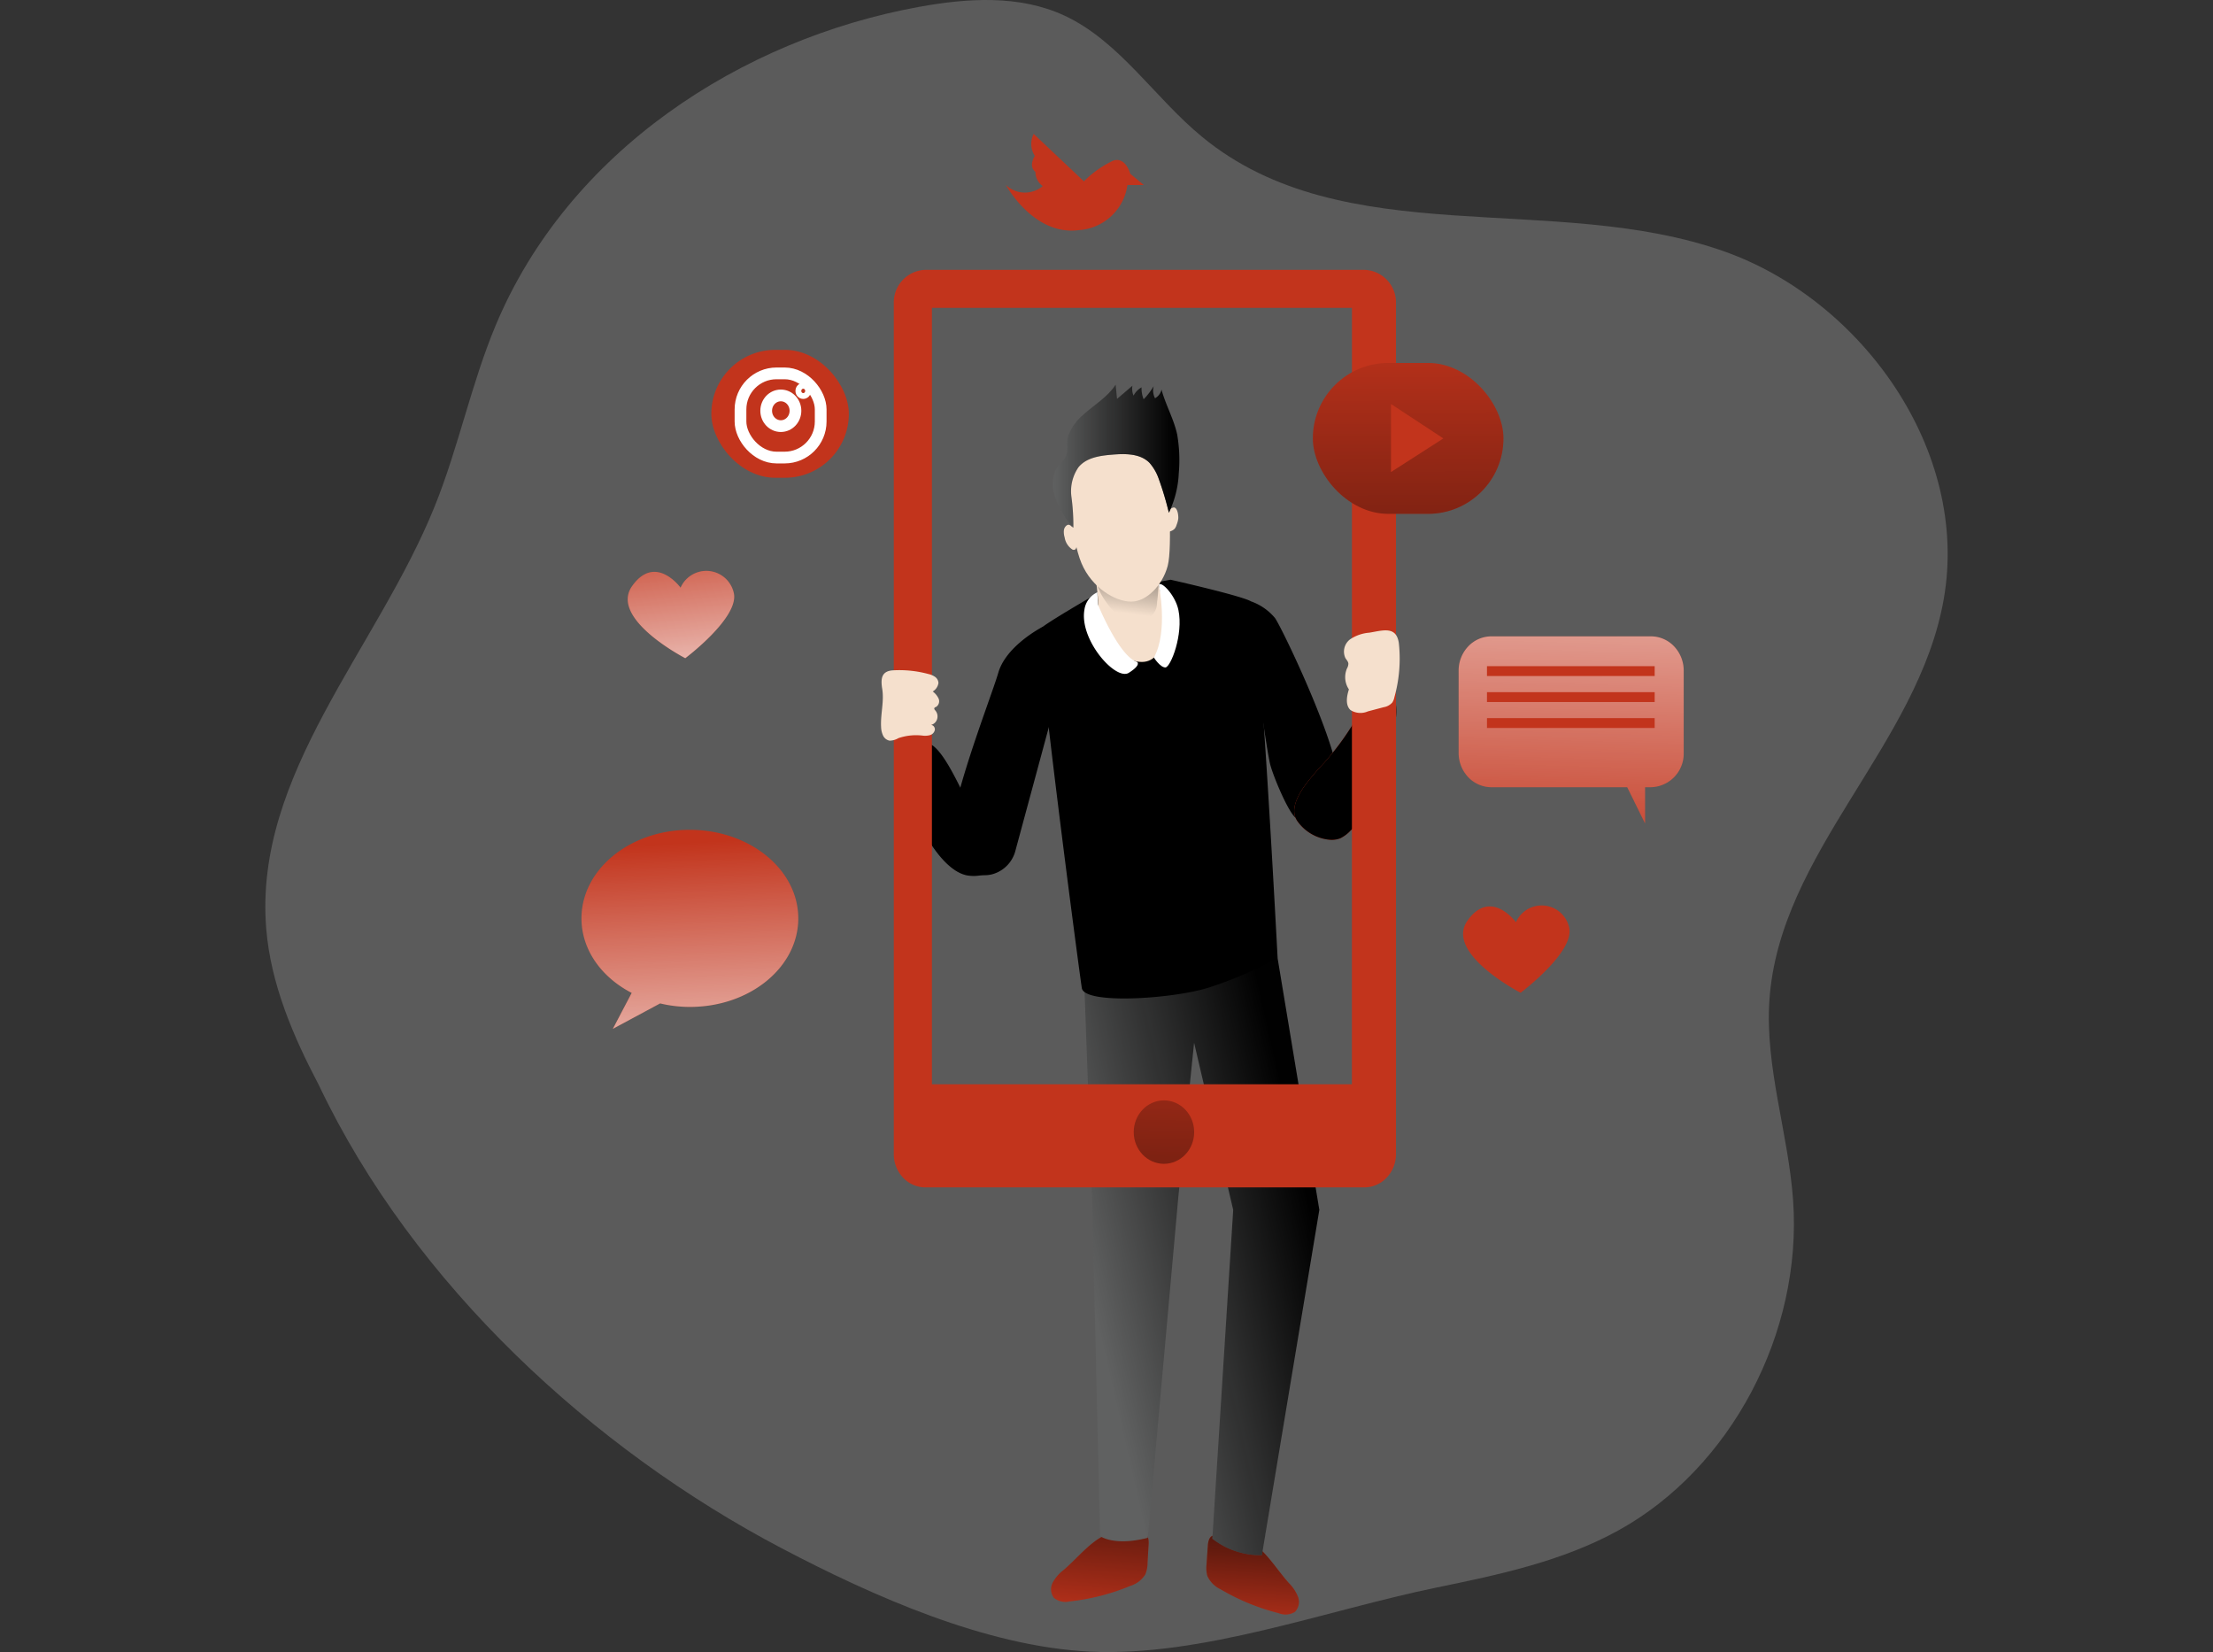 <svg xmlns="http://www.w3.org/2000/svg" xmlns:xlink="http://www.w3.org/1999/xlink" width="280" height="209" viewBox="0 0 280 209"><rect x="0" y="0" width="280" height="209" fill="#333333" stroke="none"/><defs><style>.a,.l{fill:#fff;}.a{stroke:#707070;}.b{clip-path:url(#a);}.c{fill:#d8d8d8;opacity:0.24;}.d{fill:#c2341c;}.e{fill:url(#b);}.f{fill:url(#c);}.g{fill:#606161;}.h{fill:url(#d);}.i{fill:url(#e);}.j{fill:#f5e0cd;}.k{fill:url(#f);}.m,.o,.u,.v{fill:none;}.m{stroke:#000;stroke-width:1.76px;}.m,.u,.v{stroke-miterlimit:10;}.n{fill:url(#g);}.p{fill:url(#h);}.q{fill:url(#i);}.r{fill:url(#j);}.s{fill:url(#k);}.t{fill:url(#l);}.u,.v{stroke:#fff;}.u{stroke-width:1.484px;}.v{stroke-width:0.738px;}</style><clipPath id="a"><rect class="a" width="280" height="209"/></clipPath><linearGradient id="b" x1="0.413" y1="1.33" x2="0.774" y2="-1.764" gradientUnits="objectBoundingBox"><stop offset="0" stop-color="#010101" stop-opacity="0"/><stop offset="0.95" stop-color="#010101"/></linearGradient><linearGradient id="c" x1="0.443" y1="1.323" x2="0.628" y2="-1.068" xlink:href="#b"/><linearGradient id="d" x1="0.098" y1="0.688" x2="0.9" y2="0.222" xlink:href="#b"/><linearGradient id="e" x1="1.194" y1="0.566" x2="-2.164" y2="0.305" xlink:href="#b"/><linearGradient id="f" x1="0.416" y1="0.847" x2="0.769" y2="-1.337" xlink:href="#b"/><linearGradient id="g" x1="0.568" y1="-2.056" x2="0.331" y2="6.825" xlink:href="#b"/><linearGradient id="h" x1="0" y1="0.501" x2="1" y2="0.501" xlink:href="#b"/><linearGradient id="i" x1="0.497" y1="-0.325" x2="0.513" y2="3.892" xlink:href="#b"/><linearGradient id="j" x1="0.47" y1="1.325" x2="0.562" y2="-1.48" gradientUnits="objectBoundingBox"><stop offset="0" stop-color="#fff" stop-opacity="0"/><stop offset="0.95" stop-color="#fff"/></linearGradient><linearGradient id="k" x1="0.48" y1="0.065" x2="0.573" y2="1.763" xlink:href="#j"/><linearGradient id="l" x1="0.409" y1="-0.407" x2="0.703" y2="1.933" xlink:href="#j"/></defs><g class="b"><g transform="translate(33.571 0)"><path class="c" d="M62.882,143.983c-3.248-6.181-6.1-12.787-6.671-19.823-1.588-19.552,14.054-35.394,21.337-53.471,3-7.452,4.606-15.472,7.708-22.878,9.209-21.986,31.026-36.17,53.57-40.263,6.131-1.113,12.668-1.534,18.362,1.1,6.973,3.23,11.433,10.42,17.429,15.342,17.945,14.8,44.556,6.823,66.171,14.534,17.266,6.156,30.975,25.108,27.675,43.935-3.229,18.485-20.832,32.06-22.064,50.808-.556,8.482,2.4,16.776,3,25.254,1.191,16.805-7.883,33.915-22.087,41.763-7.148,3.943-15.186,5.623-23.1,7.252-13.835,2.847-29.632,8.782-43.8,8.09-13.1-.642-27.373-6.977-38.957-13.062C97.688,190.085,74.906,169.27,62.882,143.983Z" transform="translate(-56.098 -6.682)"/><path class="d" d="M267.5,401.527a4.928,4.928,0,0,0-1.314,1.538,1.8,1.8,0,0,0,.155,1.942,2.289,2.289,0,0,0,1.986.446,27.644,27.644,0,0,0,7.676-1.967,3.4,3.4,0,0,0,1.89-1.446,3.86,3.86,0,0,0,.286-1.492l.135-2.3c.032-.538-.036-1.23-.528-1.38a1.064,1.064,0,0,0-.4-.021c-1.588.092-3.9-.246-5.3.613C270.431,398.493,269.021,400.252,267.5,401.527Z" transform="translate(-166.557 -202.861)"/><path class="d" d="M317.935,403.476a5.118,5.118,0,0,1,1.112,1.7,1.808,1.808,0,0,1-.4,1.9,2.268,2.268,0,0,1-2.021.167,27.872,27.872,0,0,1-7.358-3.018,3.48,3.48,0,0,1-1.692-1.692,3.93,3.93,0,0,1-.1-1.521l.155-2.3c.036-.538.191-1.213.695-1.292a1.1,1.1,0,0,1,.4.029c1.549.313,3.9.3,5.162,1.346C315.413,400.063,316.592,402,317.935,403.476Z" transform="translate(-188.384 -203.155)"/><path class="e" d="M267.5,401.527a4.928,4.928,0,0,0-1.314,1.538,1.8,1.8,0,0,0,.155,1.942,2.289,2.289,0,0,0,1.986.446,27.644,27.644,0,0,0,7.676-1.967,3.4,3.4,0,0,0,1.89-1.446,3.86,3.86,0,0,0,.286-1.492l.135-2.3c.032-.538-.036-1.23-.528-1.38a1.064,1.064,0,0,0-.4-.021c-1.588.092-3.9-.246-5.3.613C270.431,398.493,269.021,400.252,267.5,401.527Z" transform="translate(-166.557 -202.861)"/><path class="f" d="M317.935,403.476a5.118,5.118,0,0,1,1.112,1.7,1.808,1.808,0,0,1-.4,1.9,2.268,2.268,0,0,1-2.021.167,27.872,27.872,0,0,1-7.358-3.018,3.48,3.48,0,0,1-1.692-1.692,3.93,3.93,0,0,1-.1-1.521l.155-2.3c.036-.538.191-1.213.695-1.292a1.1,1.1,0,0,1,.4.029c1.549.313,3.9.3,5.162,1.346C315.413,400.063,316.592,402,317.935,403.476Z" transform="translate(-188.384 -203.155)"/><path class="g" d="M274.877,254.22l.989,27.388.993,41.951s1.747,1.325,6.032.217l3.876-43.209,1.986-19.414L293.7,282.3l-2.641,41.588a9.875,9.875,0,0,0,6.274,2.084l7.267-43.685-5.286-31.881Z" transform="translate(-171.241 -129.231)"/><path class="h" d="M274.877,254.22l.989,27.388.993,41.951s1.735.563,6.032.217l3.876-43.209,1.986-19.414L293.7,282.3l-2.641,41.588a9.875,9.875,0,0,0,6.274,2.084l7.267-43.685-5.286-31.881Z" transform="translate(-171.241 -129.231)"/><path d="M270.23,155.914s-6.529,3.751-7.267,4.51c-.663.692,4.952,43.347,5.286,45.431s11.23,1.384,15.853,0a49.908,49.908,0,0,0,8.919-3.814s-2.311-44.381-3.3-45.072-10.242-2.776-10.242-2.776Z" transform="translate(-164.942 -80.853)"/><path d="M319.509,159.75a6.938,6.938,0,0,1,2.97,2.084c.985,1.392,8.919,18.026,7.942,21.494s-4.3,4.51-5.286,3.814-2.986-5.535-3.3-6.936-.969-5.956-.969-5.956Z" transform="translate(-194.731 -83.648)"/><path class="d" d="M335.284,200.6a3.036,3.036,0,0,0,1.457-.171,4.44,4.44,0,0,0,1.322-1,16.491,16.491,0,0,0,2.156-2.388,13.326,13.326,0,0,0,1.314-2.538,30.973,30.973,0,0,0,2.2-8.961,7.7,7.7,0,0,0-.377-3.855,1.154,1.154,0,0,0-.318-.458.948.948,0,0,0-.794-.108c-1.366.292-2.152,1.755-2.839,3.03a35.55,35.55,0,0,1-4.71,6.735,30.373,30.373,0,0,0-2.557,3.03c-.838,1.25-1.8,3.026-.794,4.385A5.613,5.613,0,0,0,335.284,200.6Z" transform="translate(-200.733 -94.374)"/><path d="M335.284,200.6a3.036,3.036,0,0,0,1.457-.171,4.44,4.44,0,0,0,1.322-1,16.491,16.491,0,0,0,2.156-2.388,13.326,13.326,0,0,0,1.314-2.538,30.973,30.973,0,0,0,2.2-8.961,7.7,7.7,0,0,0-.377-3.855,1.154,1.154,0,0,0-.318-.458.948.948,0,0,0-.794-.108c-1.366.292-2.152,1.755-2.839,3.03a35.55,35.55,0,0,1-4.71,6.735,30.373,30.373,0,0,0-2.557,3.03c-.838,1.25-1.8,3.026-.794,4.385A5.613,5.613,0,0,0,335.284,200.6Z" transform="translate(-200.733 -94.374)"/><path d="M250.7,166.2s-4.606,2.342-5.6,5.81-7.942,20.8-5.615,23.228c.2.208.5.55.858.967a3.946,3.946,0,0,0,3.938,1.3,4.155,4.155,0,0,0,2.987-2.99l4.253-15.717S252.657,168.71,250.7,166.2Z" transform="translate(-152.365 -86.889)"/><path d="M241.879,210.977a1.1,1.1,0,0,1-.425.542,4.04,4.04,0,0,1-.882.538v.021a5.222,5.222,0,0,1-3.058.521c-2.041-.288-3.939-2.626-5.23-4.81a11.994,11.994,0,0,1-.349-1.625,2.465,2.465,0,0,1-.111-1.1c.1-2.146-.091-5.568.1-7.869a4,4,0,0,1,.036-.5c.036-.329.127-.717.4-.775a.716.716,0,0,1,.516.138c1.95,1.2,4.122,6.723,5.341,8.753,1.1,1.8,3.054,3.459,3.645,5.531A1.069,1.069,0,0,1,241.879,210.977Z" transform="translate(-148.573 -101.831)"/><path class="i" d="M240.628,213.2c-.02.058-.04.117-.056.154v.021a5.222,5.222,0,0,1-3.058.521c-2.041-.288-3.939-2.626-5.23-4.81a11.994,11.994,0,0,1-.349-1.626,2.465,2.465,0,0,1-.111-1.1c.1-2.147-.091-5.568.1-7.869,1.878,1.53,3.884,6.61,5.043,8.544,1.1,1.8,3.058,3.459,3.645,5.527A1.108,1.108,0,0,1,240.628,213.2Z" transform="translate(-148.573 -103.126)"/><path class="j" d="M276.964,148.528s.993,4.506.663,6.252,2.311,6.59,5.615,6.59,3.3-5.894,3.3-6.59-1.39-2.151-1.06-3.885S277.3,146.448,276.964,148.528Z" transform="translate(-172.34 -77.627)"/><path class="k" d="M279.235,156.076a5.859,5.859,0,0,0,1.164,1.313,4.335,4.335,0,0,0,2.716.888,2.185,2.185,0,0,0,2.482-2.209,21.187,21.187,0,0,0,.191-2.747c0-.417-.079-.967-.544-1.13a1.557,1.557,0,0,0-.758,0,19.309,19.309,0,0,1-4.491.225c-1.032-.071-2.414-.383-2.172.8A8.243,8.243,0,0,0,279.235,156.076Z" transform="translate(-172.777 -79.823)"/><path class="l" d="M276.521,158.953s2.661,6.54,4.932,7.236c0,0,.62.346-1.033,1.388s-6.278-4.168-5.615-7.977a2.84,2.84,0,0,1,1.644-2.213Z" transform="translate(-171.17 -82.459)"/><path class="l" d="M294.052,155.375s1.231,5.9-.623,9.22c0,0,.794,1.25,1.453,1.25s2.311-4.168,1.648-7.281C296.145,156.726,294.382,154.879,294.052,155.375Z" transform="translate(-181.005 -81.407)"/><path class="m" d="M260.231,213.445" transform="translate(-163.533 -110.646)"/><path class="j" d="M283.068,123.083s.659,9.015,0,11.445-2.645,4.506-4.626,4.506-4.956-1.734-6.274-4.856-1.986-10.745-1.652-11.787,2.323-4.318,7.6-3.814C281.746,118.924,283.068,121.7,283.068,123.083Z" transform="translate(-168.901 -62.919)"/><path class="j" d="M297.892,137.285a3.42,3.42,0,0,1-.2.717,1.442,1.442,0,0,1-.25.5,1.316,1.316,0,0,1-.6.338.5.5,0,0,1-.29.033c-.647-.188-.568-1.888-.242-2.351.179-.25.826-.792,1.112-.7C297.844,135.959,297.943,136.926,297.892,137.285Z" transform="translate(-182.39 -71.61)"/><path class="j" d="M270.3,140.375a.59.59,0,0,0-.306-.167.406.406,0,0,0-.246.071.907.907,0,0,0-.373.692,2.289,2.289,0,0,0,.1.834,2.245,2.245,0,0,0,.953,1.517.355.355,0,0,0,.4,0,.422.422,0,0,0,.111-.2,4.041,4.041,0,0,0,.31-1.55C271.184,141.092,270.639,140.671,270.3,140.375Z" transform="translate(-168.342 -73.821)"/><path class="d" d="M283.464,75.34H227.972a4.127,4.127,0,0,0-4.015,4.222V187.208a4.318,4.318,0,0,0,1.175,2.981,3.917,3.917,0,0,0,2.84,1.233h55.492a3.924,3.924,0,0,0,2.851-1.228,4.326,4.326,0,0,0,1.184-2.986V79.562a4.129,4.129,0,0,0-4.035-4.222ZM281.92,178.376H228.782V80.15h53.145Z" transform="translate(-144.442 -41.204)"/><ellipse class="n" cx="3.824" cy="4.014" rx="3.824" ry="4.014" transform="translate(109.874 139.206)"/><path class="o" d="M279.876,157.237a4.239,4.239,0,0,0,.866,1.275,2.574,2.574,0,0,0,1.93.6,1.98,1.98,0,0,0,1.1-.371,3.109,3.109,0,0,0,.552-.642,13.836,13.836,0,0,0,1.755-2.918,3.248,3.248,0,0,0,.274-1.292,1.5,1.5,0,0,0-.524-1.159,1.947,1.947,0,0,0-.973-.292,12.563,12.563,0,0,0-3.038-.046c-.858.117-2.462.463-2.907,1.421S279.467,156.416,279.876,157.237Z" transform="translate(-173.306 -79.913)"/><path class="j" d="M222.1,177.225a14.078,14.078,0,0,1,4.452.471,2.406,2.406,0,0,1,.826.354,1.011,1.011,0,0,1,.433.779,1.511,1.511,0,0,1-.723,1.075,2.366,2.366,0,0,1,.743.9.856.856,0,0,1-.3,1.038c-.1.046-.218.079-.246.183s.06.2.127.279a1.145,1.145,0,0,1,.233,1.08,1.074,1.074,0,0,1-.777.749.522.522,0,0,1,.379.217.576.576,0,0,1,.1.441.871.871,0,0,1-.612.634,2.4,2.4,0,0,1-.9.063,6.905,6.905,0,0,0-3.09.317,2.3,2.3,0,0,1-1.108.321,1.155,1.155,0,0,1-.834-.65,2.776,2.776,0,0,1-.25-1.1c-.087-1.592.4-3.2.147-4.772C220.483,178.3,220.578,177.3,222.1,177.225Z" transform="translate(-142.644 -92.424)"/><path class="j" d="M347.4,167.37a5.092,5.092,0,0,0-2.43.834,1.939,1.939,0,0,0-.608,2.38c.143.233.361.442.377.717a1.3,1.3,0,0,1-.179.6,2.788,2.788,0,0,0,.246,2.647c-.286.879-.465,2,.2,2.613a2.34,2.34,0,0,0,2.2.167l1.986-.525a1.873,1.873,0,0,0,1.108-.6,1.9,1.9,0,0,0,.258-.654,18.151,18.151,0,0,0,.568-6.84C350.811,166.487,349.111,167.091,347.4,167.37Z" transform="translate(-207.706 -87.333)"/><path class="g" d="M270.14,108.507c1.422-1.33,3.177-2.3,4.261-3.951l.175,1.8,1.95-1.667a2.178,2.178,0,0,0,.139,1.25,2.609,2.609,0,0,1,1.013-1.046,3.624,3.624,0,0,0,.266,1.509,8.722,8.722,0,0,0,1.275-1.667,2.106,2.106,0,0,0,.163,1.538,1.657,1.657,0,0,0,.822-1.1c.52,1.951,1.561,3.722,1.986,5.7a19.126,19.126,0,0,1,.2,4.885,12.851,12.851,0,0,1-1.255,5,39.392,39.392,0,0,0-1.263-4.23,6.1,6.1,0,0,0-1.191-2.084c-1.191-1.2-3.086-1.171-4.765-1.029-1.529.129-3.209.367-4.213,1.58a5.339,5.339,0,0,0-.9,3.73,27.262,27.262,0,0,1,.246,3.935,10.844,10.844,0,0,1-2.478-4.493,5.029,5.029,0,0,1,.139-2.6c.294-.859,1.128-1.292,1.418-2.026s0-1.688.258-2.5A6.468,6.468,0,0,1,270.14,108.507Z" transform="translate(-166.814 -55.894)"/><path class="p" d="M270.14,108.507c1.422-1.33,3.177-2.3,4.261-3.951l.175,1.8,1.95-1.667a2.178,2.178,0,0,0,.139,1.25,2.609,2.609,0,0,1,1.013-1.046,3.624,3.624,0,0,0,.266,1.509,8.722,8.722,0,0,0,1.275-1.667,2.106,2.106,0,0,0,.163,1.538,1.657,1.657,0,0,0,.822-1.1c.52,1.951,1.561,3.722,1.986,5.7a19.126,19.126,0,0,1,.2,4.885,12.851,12.851,0,0,1-1.255,5,39.392,39.392,0,0,0-1.263-4.23,6.1,6.1,0,0,0-1.191-2.084c-1.191-1.2-3.086-1.171-4.765-1.029-1.529.129-3.209.367-4.213,1.58a5.339,5.339,0,0,0-.9,3.73,27.262,27.262,0,0,1,.246,3.935,10.844,10.844,0,0,1-2.478-4.493,5.029,5.029,0,0,1,.139-2.6c.294-.859,1.128-1.292,1.418-2.026s0-1.688.258-2.5A6.468,6.468,0,0,1,270.14,108.507Z" transform="translate(-166.814 -55.894)"/><rect class="d" width="24.117" height="19.089" rx="9.545" transform="translate(132.537 45.918)"/><rect class="q" width="24.117" height="19.089" rx="9.545" transform="translate(132.537 45.918)"/><path class="d" d="M300.7,102.795l6.624,4.356-6.624,4.255Z" transform="translate(-158.276 -51.687)"/><path class="d" d="M403.307,172.95v10.391a4.248,4.248,0,0,1-4.142,4.347h-.747v4.585l-2.26-4.585H378.972a4.041,4.041,0,0,1-2.93-1.272,4.455,4.455,0,0,1-1.212-3.075V172.95a4.455,4.455,0,0,1,1.212-3.075,4.041,4.041,0,0,1,2.93-1.272h20.193a4.041,4.041,0,0,1,2.93,1.272A4.455,4.455,0,0,1,403.307,172.95Z" transform="translate(-223.847 -88.099)"/><path class="r" d="M403.307,172.95v10.391a4.248,4.248,0,0,1-4.142,4.347h-.747v4.585l-2.26-4.585H378.972a4.041,4.041,0,0,1-2.93-1.272,4.455,4.455,0,0,1-1.212-3.075V172.95a4.455,4.455,0,0,1,1.212-3.075,4.041,4.041,0,0,1,2.93-1.272h20.193a4.041,4.041,0,0,1,2.93,1.272A4.455,4.455,0,0,1,403.307,172.95Z" transform="translate(-223.847 -88.099)"/><rect class="d" width="21.218" height="1.246" transform="translate(154.569 84.276)"/><rect class="d" width="21.218" height="1.246" transform="translate(154.569 87.565)"/><rect class="d" width="21.218" height="1.246" transform="translate(154.569 90.849)"/><path class="d" d="M167.968,229.037c0,6.194-6.135,11.2-13.7,11.2a15.973,15.973,0,0,1-3.777-.442l-5.981,3.214,2.383-4.543c-3.816-1.971-6.354-5.452-6.354-9.432,0-6.189,6.135-11.2,13.7-11.2S167.968,222.847,167.968,229.037Z" transform="translate(-100.538 -112.855)"/><path class="s" d="M167.968,229.037c0,6.194-6.135,11.2-13.7,11.2a15.973,15.973,0,0,1-3.777-.442l-5.981,3.214,2.383-4.543c-3.816-1.971-6.354-5.452-6.354-9.432,0-6.189,6.135-11.2,13.7-11.2S167.968,222.847,167.968,229.037Z" transform="translate(-100.538 -112.855)"/><path class="d" d="M382.707,239.189s-3.177-4.356-6.127-.208,6.719,9.132,6.719,9.132,6.922-5.189,6.131-8.3A3.56,3.56,0,0,0,382.707,239.189Z" transform="translate(-224.473 -122.519)"/><path class="d" d="M159.58,154.057s-3.177-4.356-6.127-.208,6.723,9.132,6.723,9.132,6.918-5.189,6.127-8.3A3.56,3.56,0,0,0,159.58,154.057Z" transform="translate(-107.041 -79.713)"/><path class="t" d="M159.58,154.057s-3.177-4.356-6.127-.208,6.723,9.132,6.723,9.132,6.918-5.189,6.127-8.3A3.56,3.56,0,0,0,159.58,154.057Z" transform="translate(-107.041 -79.713)"/><rect class="d" width="17.397" height="16.184" rx="8.092" transform="translate(56.431 44.259)"/><rect class="u" width="10.146" height="10.649" rx="4.56" transform="translate(60.12 47.235)"/><ellipse class="u" cx="1.851" cy="1.942" rx="1.851" ry="1.942" transform="translate(63.372 50.024)"/><ellipse class="v" cx="0.616" cy="0.646" rx="0.616" ry="0.646" transform="translate(67.443 48.807)"/><path class="d" d="M253.91,47.219s3.5,6.456,9.225,5.706a6.645,6.645,0,0,0,6.151-5.706h2.073l-1.716-1.425s-.572-2.176-2.144-1.667a13.229,13.229,0,0,0-3.721,2.626l-6.354-6a2.753,2.753,0,0,0,.143,2.776s-.858,1.275.071,2.026a2.219,2.219,0,0,0,.929,1.8A3.5,3.5,0,0,1,253.91,47.219Z" transform="translate(-160.207 -23.812)"/></g></g></svg>
